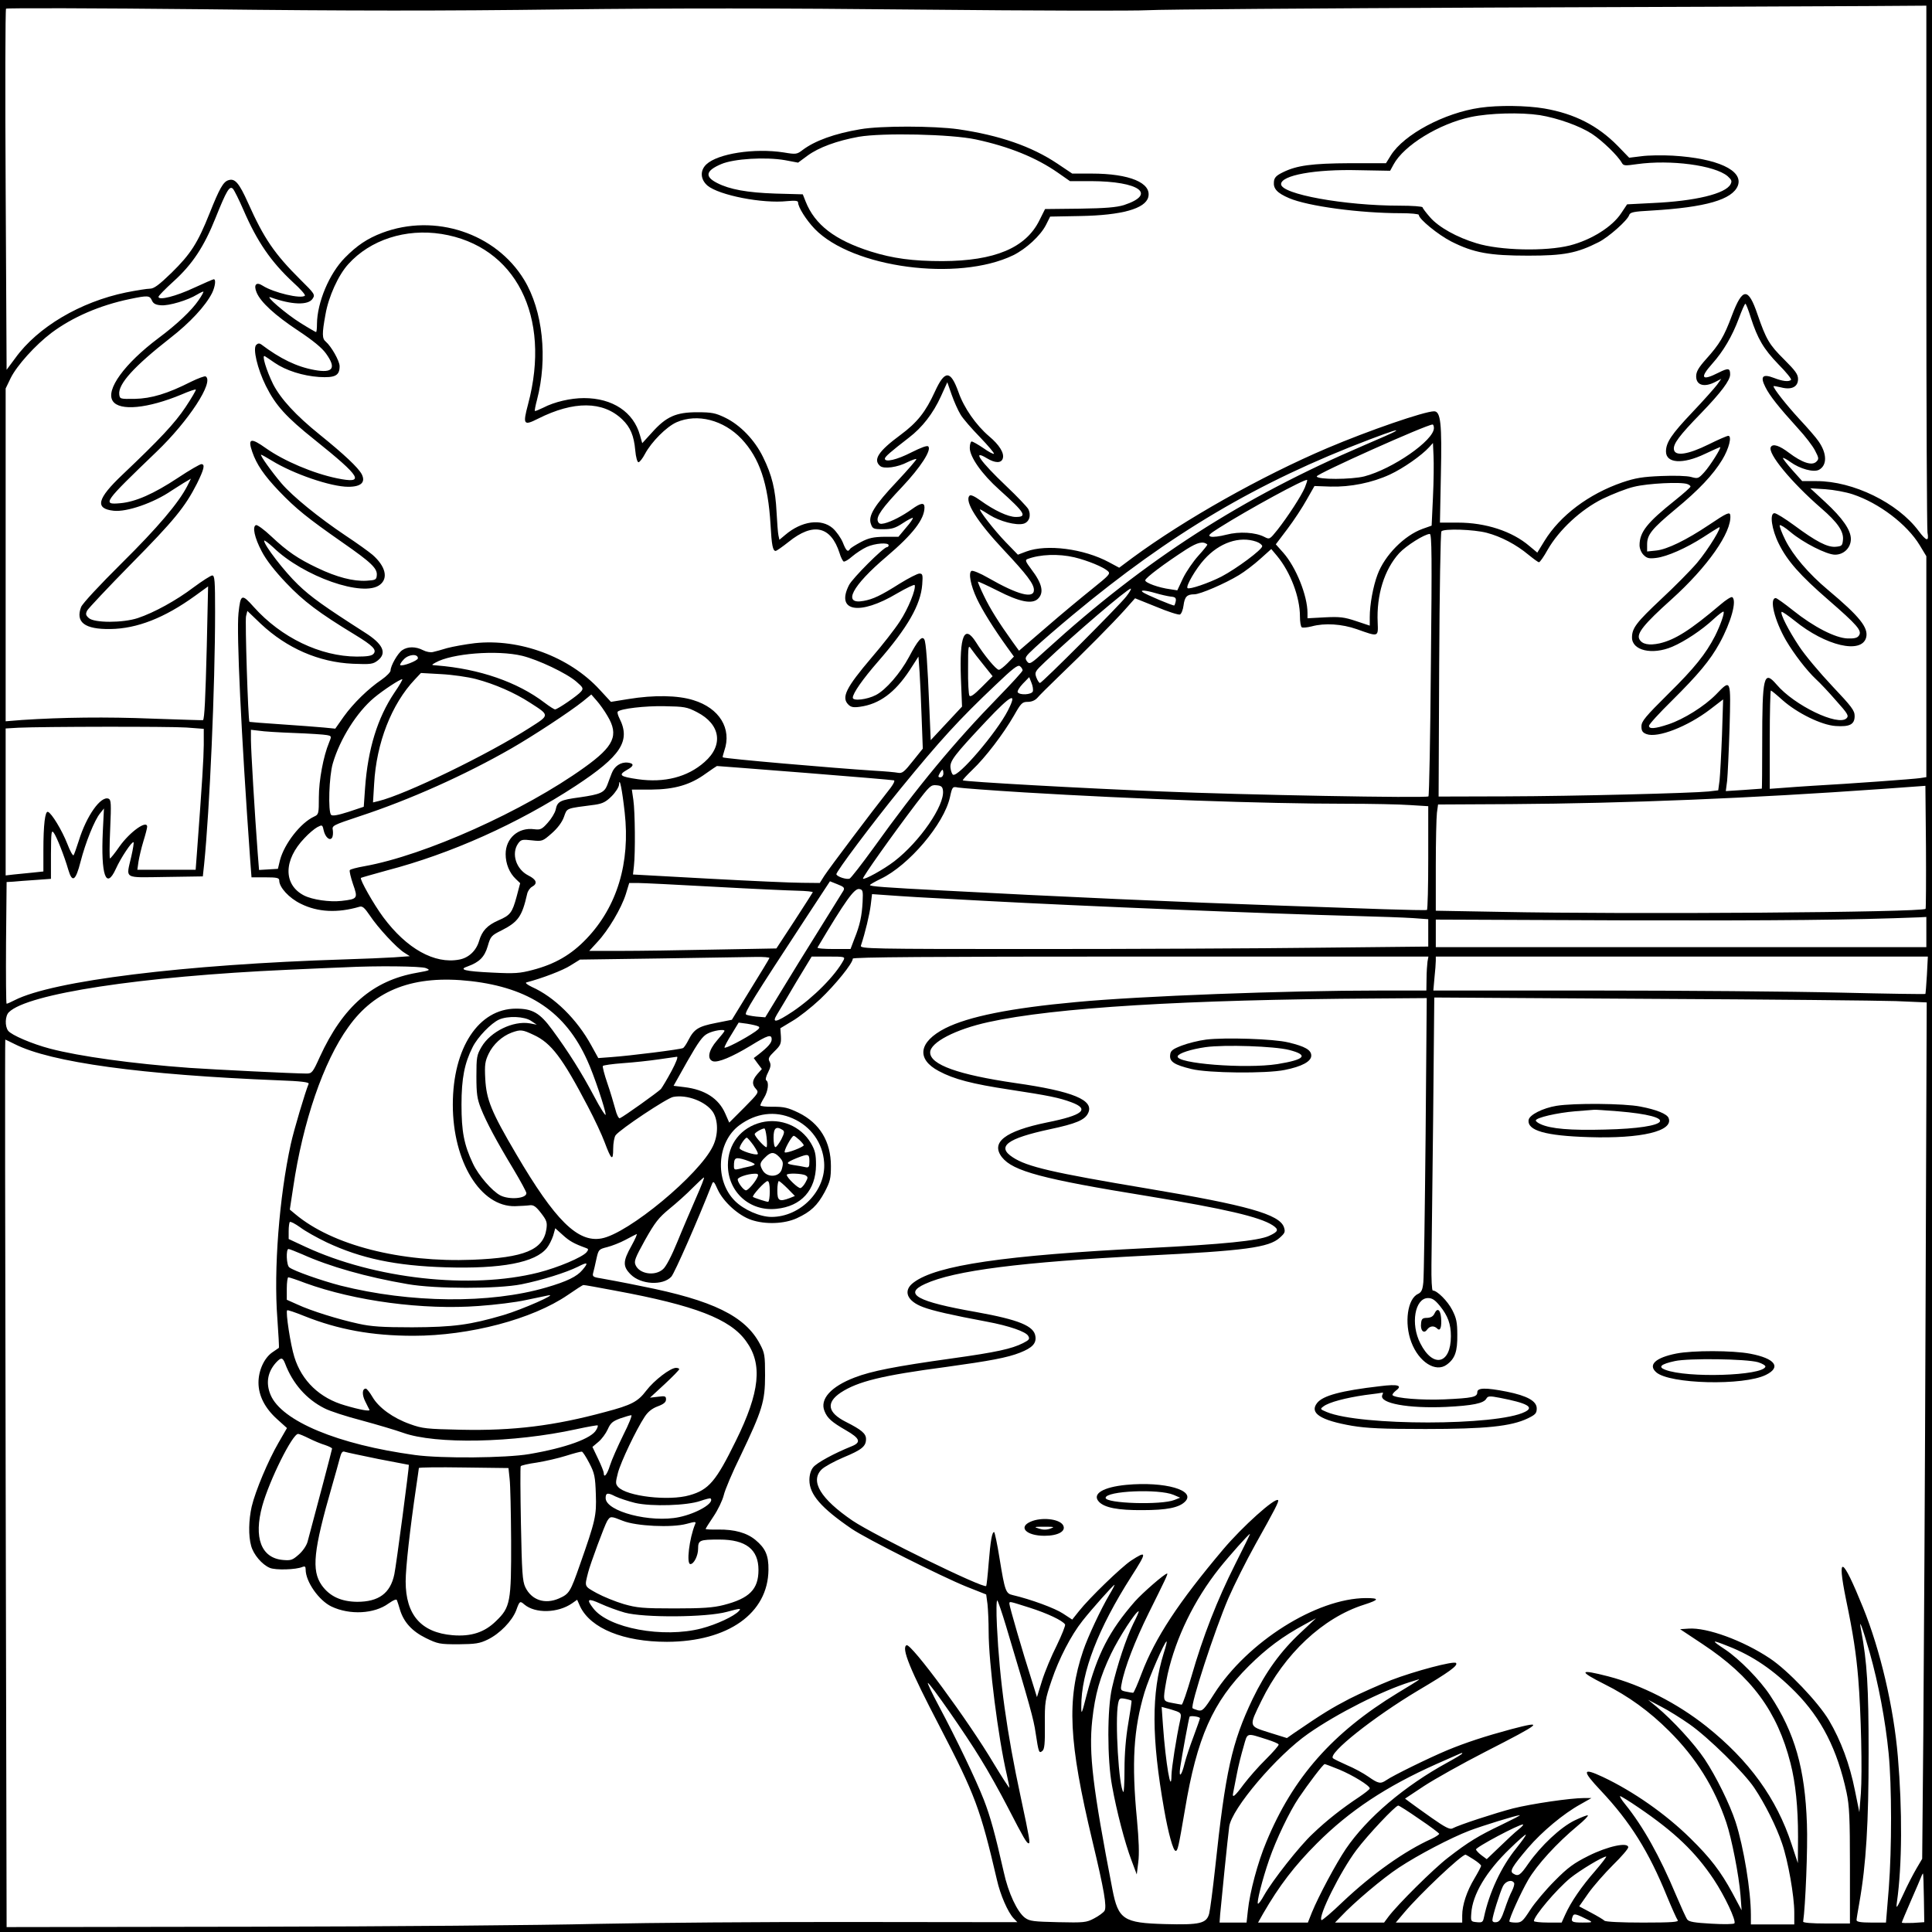 <?xml version="1.0" standalone="no"?>
<!DOCTYPE svg PUBLIC "-//W3C//DTD SVG 20010904//EN"
 "http://www.w3.org/TR/2001/REC-SVG-20010904/DTD/svg10.dtd">
<svg version="1.0" xmlns="http://www.w3.org/2000/svg"
 width="1024pt" height="1024pt" viewBox="0 0 1024 1024"
 preserveAspectRatio="xMidYMid meet">

<g transform="translate(0,1024) scale(0.1,-0.1)"
fill="#000000" stroke="none">
<path d="M0 5120 l0 -5120 5120 0 5120 0 0 5120 0 5120 -5120 0 -5120 0 0
-5120z m10210 3713 c0 -758 3 -1395 6 -1415 9 -50 -5 -48 -47 8 -111 149 -347
264 -540 264 l-77 0 -51 57 c-28 31 -51 61 -51 65 0 4 18 -5 40 -21 50 -36
122 -56 151 -41 44 24 43 87 -3 152 -12 18 -58 71 -102 118 -68 74 -136 160
-136 173 0 2 18 -1 39 -6 56 -15 91 2 91 44 0 25 -14 44 -73 103 -80 79 -96
107 -142 240 -49 144 -79 143 -135 -5 -42 -113 -66 -153 -137 -232 -41 -46
-53 -67 -53 -92 0 -47 43 -60 102 -29 l31 16 -22 -31 c-13 -17 -72 -84 -133
-148 -108 -114 -138 -158 -138 -206 0 -63 89 -69 206 -13 42 20 78 36 81 36 9
0 -53 -99 -84 -133 -31 -34 -34 -35 -70 -25 -22 6 -88 8 -158 5 -98 -4 -136
-10 -207 -34 -177 -61 -329 -175 -412 -310 l-38 -62 -42 35 c-91 78 -231 124
-379 124 l-95 0 5 253 c6 272 -1 337 -36 337 -51 0 -347 -102 -566 -195 -352
-150 -756 -378 -1032 -581 l-71 -53 -54 29 c-134 72 -330 97 -438 57 l-45 -17
-65 67 c-60 62 -146 173 -135 173 2 0 25 -13 51 -30 53 -33 139 -56 178 -46
31 8 43 44 26 78 -7 12 -59 67 -116 121 -139 132 -185 198 -103 148 43 -26 76
-27 84 -1 9 28 -18 72 -73 118 -68 58 -133 150 -162 234 -42 117 -72 118 -125
2 -49 -107 -93 -163 -182 -229 -118 -87 -147 -132 -108 -165 20 -17 93 -7 146
21 23 11 43 18 46 16 2 -3 -44 -56 -102 -118 -120 -127 -155 -183 -139 -226 9
-26 14 -28 65 -28 45 0 65 6 104 32 27 18 51 30 53 28 3 -2 -13 -26 -36 -52
l-40 -48 -73 0 c-60 -1 -84 -6 -126 -28 -28 -15 -54 -31 -58 -37 -11 -18 -20
-11 -38 35 -10 24 -34 58 -53 75 -61 53 -165 39 -252 -35 l-31 -26 -5 23 c-3
13 -7 68 -10 123 -6 120 -24 196 -72 293 -44 90 -120 169 -200 208 -52 25 -70
29 -149 29 -112 0 -164 -23 -239 -107 l-52 -57 -12 42 c-34 123 -145 197 -297
197 -70 0 -157 -20 -216 -51 -23 -11 -42 -19 -44 -17 -2 2 3 28 11 58 58 221
31 474 -68 637 -150 247 -473 354 -752 249 -79 -30 -134 -67 -198 -132 -83
-84 -147 -237 -148 -351 0 -24 -2 -43 -5 -43 -2 0 -39 21 -82 48 -76 47 -196
150 -158 136 111 -40 199 -43 222 -7 14 21 11 26 -64 100 -138 137 -194 219
-278 407 -48 107 -70 132 -104 121 -28 -8 -48 -45 -100 -175 -63 -158 -100
-216 -202 -316 -66 -64 -93 -84 -114 -84 -15 0 -72 -9 -127 -20 -242 -50 -468
-183 -587 -348 l-46 -62 -5 952 c-3 524 -2 957 2 962 3 4 470 3 1050 -3 759
-9 1273 -9 1888 -1 598 7 1159 7 1920 -1 591 -6 1129 -7 1195 -3 66 4 890 10
1830 14 941 3 1842 7 2003 8 l292 2 0 -1377z m-8920 295 c73 -169 146 -275
263 -384 39 -35 67 -67 63 -71 -19 -19 -167 16 -224 53 -34 22 -49 5 -32 -36
21 -51 97 -121 221 -203 77 -51 126 -91 147 -121 56 -78 37 -105 -61 -87 -94
17 -181 59 -283 136 -9 6 -17 6 -26 -3 -19 -19 6 -126 51 -217 52 -104 107
-165 260 -287 247 -198 268 -234 117 -203 -126 26 -281 92 -376 159 -81 58
-98 53 -73 -19 23 -67 63 -125 141 -207 91 -95 151 -143 337 -273 154 -107
186 -138 182 -175 -2 -23 -7 -25 -55 -28 -69 -4 -158 19 -260 68 -103 49 -159
87 -245 168 -37 35 -73 61 -80 59 -21 -7 -8 -67 30 -139 23 -45 69 -104 130
-168 92 -97 173 -158 364 -274 95 -58 117 -80 99 -101 -9 -11 -33 -15 -89 -15
-193 1 -400 100 -546 263 -64 72 -70 69 -81 -33 -11 -105 14 -636 62 -1307 l7
-93 73 0 c63 0 74 -3 74 -17 0 -36 52 -93 114 -123 90 -45 195 -50 311 -16 16
5 27 -5 55 -46 42 -64 144 -174 184 -198 l28 -18 -83 -6 c-46 -3 -165 -8 -264
-11 -852 -27 -1544 -113 -1747 -216 -21 -11 -40 -19 -43 -19 -3 0 -4 145 -3
323 l3 322 35 2 c19 2 72 6 118 9 l82 6 0 131 c1 117 2 130 15 113 15 -20 56
-123 77 -196 21 -71 39 -59 65 43 26 101 74 221 104 257 l20 25 -6 -120 c-11
-233 17 -314 69 -200 26 58 86 148 94 141 2 -3 -3 -36 -12 -75 -28 -123 -46
-112 182 -109 l197 3 7 65 c29 286 58 939 58 1338 0 164 -2 192 -15 192 -8 0
-53 -29 -99 -63 -91 -69 -209 -134 -296 -163 -79 -26 -230 -26 -259 0 -17 15
-18 22 -9 40 6 11 110 122 232 246 229 232 287 303 350 427 38 77 44 103 23
103 -7 0 -63 -32 -123 -72 -130 -86 -226 -128 -306 -135 -99 -9 -90 2 192 273
170 163 306 371 260 399 -5 3 -40 -10 -77 -28 -126 -64 -211 -89 -298 -91 -78
-1 -80 -1 -83 24 -6 55 78 148 271 299 103 80 186 169 221 238 16 33 22 73 9
73 -4 0 -51 -21 -106 -46 -94 -44 -187 -68 -187 -47 0 5 36 42 79 81 101 91
163 186 223 336 59 147 75 174 93 155 7 -8 32 -58 55 -111z m1050 -128 c393
-63 583 -437 459 -902 -29 -109 -24 -116 53 -77 189 95 344 94 446 -4 43 -41
62 -86 69 -164 3 -36 11 -63 17 -63 6 0 22 20 35 45 34 63 113 143 167 167
110 48 249 12 344 -88 96 -102 141 -236 154 -455 6 -109 12 -139 27 -139 5 0
36 22 69 48 130 105 224 84 270 -60 6 -21 16 -40 21 -44 5 -3 26 9 46 27 20
17 55 40 77 50 44 20 116 25 116 9 0 -5 -4 -10 -9 -10 -18 0 -183 -165 -201
-201 -72 -141 56 -163 255 -44 50 29 92 49 93 44 8 -21 -35 -127 -79 -193 -25
-39 -92 -125 -149 -191 -137 -161 -162 -212 -123 -250 13 -13 27 -16 61 -11
103 14 185 75 263 193 l47 73 6 -83 c3 -45 8 -155 11 -244 l6 -161 -53 -66
c-45 -57 -56 -66 -78 -62 -14 3 -70 8 -125 11 -218 14 -797 64 -804 71 -2 1 2
17 8 35 41 117 -26 226 -164 268 -82 26 -209 28 -344 6 l-93 -15 -60 65 c-160
174 -424 272 -662 246 -50 -6 -116 -18 -146 -26 -30 -9 -65 -19 -76 -21 -12
-3 -35 1 -52 10 -39 20 -81 20 -110 0 -24 -16 -62 -83 -62 -108 0 -8 -21 -30
-47 -48 -71 -48 -150 -125 -201 -196 l-45 -64 -61 6 c-34 3 -135 11 -226 17
-91 6 -166 12 -168 13 -7 7 -24 537 -18 560 l7 28 72 -69 c138 -129 307 -203
487 -211 97 -4 107 -2 133 18 49 39 27 87 -70 148 -214 137 -286 188 -354 254
-71 68 -179 208 -179 232 0 5 21 -10 48 -35 160 -155 479 -267 566 -198 45 35
29 98 -39 158 -20 17 -84 63 -143 102 -143 96 -280 207 -340 277 -52 61 -117
152 -108 152 3 0 28 -14 56 -31 115 -71 314 -139 406 -139 68 0 93 24 71 67
-19 35 -92 104 -222 209 -128 103 -207 190 -247 267 -36 73 -63 161 -44 149 6
-4 30 -19 52 -35 60 -41 149 -69 235 -75 85 -5 109 7 109 57 0 28 -44 105 -73
130 -20 16 -21 41 -2 144 16 94 68 209 121 267 116 129 304 190 494 160z
m-1288 -352 c-37 -54 -114 -127 -212 -200 -180 -135 -282 -275 -242 -334 36
-54 186 -39 364 35 39 17 74 29 76 26 2 -2 -22 -44 -54 -92 -57 -86 -138 -172
-335 -359 -134 -127 -148 -180 -47 -191 69 -8 212 41 308 107 14 9 42 27 63
40 l39 23 -20 -40 c-46 -89 -156 -219 -347 -408 -118 -117 -207 -213 -215
-232 -31 -81 19 -119 155 -117 142 2 287 59 449 176 l69 50 -7 -318 c-7 -274
-12 -383 -20 -391 -1 -1 -121 3 -266 8 -247 10 -482 7 -693 -7 l-87 -7 0 882
0 882 27 56 c33 66 130 174 216 239 111 83 256 146 415 179 96 20 105 19 117
-7 7 -17 20 -24 48 -26 41 -4 144 27 192 57 17 10 32 17 33 15 2 -1 -9 -22
-26 -46z m8227 -90 c37 -114 68 -167 147 -249 41 -41 71 -79 67 -82 -11 -12
-45 -8 -91 10 -60 23 -74 8 -45 -49 23 -46 68 -103 174 -220 37 -40 77 -92 89
-116 21 -40 21 -45 7 -59 -23 -23 -76 -5 -145 47 -50 38 -85 50 -96 31 -20
-32 108 -187 267 -325 86 -74 120 -123 115 -168 -3 -30 -6 -33 -38 -36 -44 -4
-105 28 -221 114 -48 35 -94 64 -104 64 -27 0 -15 -86 23 -162 45 -91 113
-168 263 -298 153 -133 179 -163 162 -188 -8 -13 -23 -17 -60 -16 -65 2 -180
61 -290 149 -45 36 -86 65 -91 65 -36 0 -7 -118 54 -224 43 -73 110 -160 159
-206 21 -19 69 -70 107 -114 62 -69 68 -80 55 -93 -44 -44 -277 68 -371 179
-68 79 -76 45 -76 -314 0 -131 -1 -238 -2 -238 -2 0 -45 -3 -97 -7 l-94 -6 7
54 c3 30 9 156 13 282 7 261 8 259 -72 176 -62 -63 -171 -131 -252 -158 -72
-24 -103 -26 -103 -8 0 8 54 67 121 133 140 139 203 214 253 305 61 111 93
227 67 244 -6 3 -34 -15 -63 -40 -159 -135 -240 -186 -322 -205 -56 -12 -93
-5 -107 22 -16 30 24 80 170 211 191 172 320 356 312 445 -2 21 -18 14 -113
-50 -121 -81 -222 -130 -280 -136 l-48 -5 0 38 c0 51 25 82 150 186 124 102
200 183 248 262 36 59 53 127 32 127 -6 0 -53 -20 -103 -45 -111 -55 -180 -65
-185 -27 -4 29 27 72 144 192 106 110 154 174 154 205 0 34 -9 36 -61 10 -90
-46 -102 -29 -34 47 59 66 106 146 141 240 16 43 31 78 35 78 3 0 16 -33 28
-72z m-4188 -515 c12 -21 59 -75 103 -120 44 -46 77 -85 74 -88 -3 -3 -28 10
-56 30 -28 19 -56 35 -62 35 -5 0 -10 -15 -10 -34 0 -48 64 -139 157 -222 137
-123 149 -144 87 -144 -41 0 -115 35 -187 87 -32 23 -52 32 -58 26 -29 -29 41
-139 181 -288 123 -131 160 -180 160 -212 0 -48 -85 -26 -242 64 -43 25 -83
41 -89 37 -17 -10 -5 -76 29 -148 29 -61 85 -152 162 -259 l34 -47 -34 -35
c-19 -19 -39 -35 -46 -35 -14 0 -78 77 -121 146 -62 98 -88 35 -80 -191 l6
-150 -83 -89 -83 -89 -7 164 c-10 245 -18 356 -27 370 -12 21 -34 -4 -81 -93
-46 -86 -123 -175 -176 -202 -46 -24 -122 -33 -122 -14 0 23 52 98 135 193
156 179 225 300 233 407 4 52 2 58 -15 58 -10 0 -57 -24 -104 -53 -101 -64
-142 -83 -192 -92 -114 -21 -62 79 122 235 140 119 201 198 201 261 0 27 -20
24 -67 -10 -49 -35 -108 -66 -146 -75 -21 -5 -29 -2 -34 11 -10 25 22 70 129
183 97 103 157 195 138 214 -6 6 -38 -6 -90 -32 -76 -39 -140 -54 -140 -33 0
10 30 36 127 111 71 54 129 129 170 219 l34 75 23 -66 c13 -37 34 -84 47 -105z
m2509 -72 c0 -65 -219 -217 -369 -256 -68 -17 -250 -18 -252 0 -2 13 580 274
614 275 4 0 7 -9 7 -19z m-210 -20 c-8 -5 -80 -37 -160 -71 -647 -277 -1158
-605 -1684 -1084 -84 -77 -89 -79 -103 -61 -13 19 -10 24 44 74 32 30 121 107
198 171 519 432 980 705 1575 931 119 45 163 59 130 40z m205 -346 l-7 -151
-48 -17 c-97 -35 -201 -140 -239 -243 -23 -61 -41 -158 -41 -225 l0 -45 -72
24 c-63 21 -86 24 -165 20 l-93 -5 0 28 c0 92 -61 243 -128 319 l-40 45 62 82
c34 45 80 115 102 155 l41 72 84 -3 c106 -3 221 20 316 64 71 33 168 101 208
145 l20 22 3 -68 c2 -38 1 -137 -3 -219z m-679 51 c-19 -45 -90 -154 -145
-224 -41 -51 -42 -52 -69 -38 -48 25 -133 30 -202 12 -35 -9 -72 -14 -83 -10
-16 5 -8 13 44 46 155 98 458 263 467 254 2 -2 -4 -20 -12 -40z m2028 18 c9
-3 16 -9 16 -13 0 -4 -37 -37 -82 -73 -148 -118 -188 -168 -188 -238 0 -17 9
-39 21 -51 18 -18 29 -21 68 -16 57 7 159 52 249 110 37 24 73 47 81 51 27 17
-54 -116 -114 -187 -34 -40 -119 -126 -189 -191 -133 -125 -156 -155 -156
-205 0 -69 107 -94 213 -49 66 28 158 89 220 147 26 24 50 42 52 39 7 -6 -17
-73 -45 -129 -49 -95 -109 -170 -247 -306 -123 -122 -143 -146 -143 -173 0
-24 6 -33 27 -41 59 -22 218 40 337 131 l69 53 -6 -189 c-4 -104 -10 -212 -13
-241 l-7 -52 -51 -6 c-89 -9 -707 -25 -1076 -26 l-355 -1 3 698 c2 385 7 703
12 708 15 15 171 10 240 -8 76 -20 156 -62 222 -117 26 -21 50 -39 55 -39 5 0
26 30 47 68 60 104 175 211 290 268 52 25 127 55 167 64 72 18 250 27 283 14z
m876 -54 c139 -46 288 -159 355 -270 l35 -58 0 -585 0 -586 -32 -5 c-31 -5
-373 -30 -573 -41 -49 -3 -120 -8 -157 -11 l-68 -5 0 260 c0 144 3 261 6 261
3 0 31 -23 62 -51 78 -69 206 -132 281 -137 75 -5 101 8 101 53 0 29 -15 49
-119 159 -66 70 -145 164 -175 210 -56 84 -102 174 -93 183 3 2 34 -19 69 -47
165 -134 355 -178 379 -89 13 52 -34 111 -202 252 -104 87 -186 184 -226 264
-20 40 -33 76 -30 79 3 4 29 -12 57 -36 68 -57 192 -120 236 -120 47 0 84 37
84 83 0 47 -43 110 -136 196 l-79 73 80 -5 c44 -3 109 -15 145 -27z m-2236
-902 c-3 -381 -9 -696 -13 -699 -10 -10 -987 8 -1411 26 -409 16 -1051 52
-1057 59 -2 2 21 27 51 56 68 64 164 190 220 287 38 67 44 73 74 73 20 0 38 8
50 21 9 11 60 62 112 112 141 135 288 284 351 354 l55 62 112 -45 c62 -26 118
-44 126 -41 7 3 16 24 19 48 6 46 18 59 57 59 31 0 163 57 237 102 30 18 81
57 113 86 l58 52 31 -37 c71 -86 121 -218 121 -320 0 -28 4 -55 10 -58 5 -3
28 -1 52 5 70 19 160 13 240 -15 115 -41 113 -42 110 35 -7 146 35 281 114
368 37 40 134 101 162 102 11 0 12 -124 6 -692z m-925 651 c17 -6 31 -17 31
-24 0 -18 -136 -119 -216 -161 -66 -34 -171 -70 -180 -61 -10 10 45 104 89
152 80 89 186 125 276 94z m-260 -15 c2 -2 -19 -28 -47 -59 -28 -31 -65 -85
-82 -120 l-30 -64 -38 6 c-61 8 -132 34 -132 47 0 13 103 90 219 165 59 37 88
44 110 25z m-704 -68 c70 -17 153 -51 177 -73 15 -14 8 -21 -84 -95 -56 -45
-166 -136 -244 -204 l-143 -123 -34 47 c-73 102 -119 175 -152 244 -19 39 -33
73 -32 75 2 2 49 -20 105 -48 115 -59 181 -72 212 -44 35 32 25 81 -34 158
-30 40 -34 49 -20 54 66 25 164 29 249 9z m274 -208 c-37 -48 -446 -458 -457
-458 -4 0 -13 13 -19 29 -10 28 -8 32 46 83 155 147 437 388 454 388 5 0 -6
-19 -24 -42z m157 18 c27 -8 63 -16 79 -18 24 -2 29 -7 27 -23 -2 -11 -6 -22
-8 -24 -4 -4 -154 59 -168 71 -15 12 15 10 70 -6z m-913 -380 l48 -60 -58 -58
c-40 -40 -59 -54 -65 -45 -4 6 -8 71 -7 142 0 125 1 129 17 105 9 -13 38 -51
65 -84z m-2445 48 c85 -21 235 -92 287 -137 36 -31 38 -36 25 -52 -17 -21
-125 -95 -138 -95 -5 0 -30 16 -55 35 -144 110 -346 180 -572 198 -30 2 -30 2
-7 15 86 49 327 68 460 36z m-553 -13 c0 -13 -84 -45 -94 -36 -2 3 6 17 19 30
26 28 75 31 75 6z m3205 -64 c0 -6 -58 -69 -128 -141 -233 -239 -430 -476
-662 -800 -63 -87 -120 -160 -127 -163 -16 -6 -66 10 -70 23 -4 11 193 273
337 450 214 262 313 370 504 551 94 90 121 111 132 102 8 -6 14 -16 14 -22z
m-2898 -46 c99 -26 205 -72 288 -126 104 -67 105 -64 -2 -132 -218 -140 -658
-354 -802 -389 l-29 -7 6 99 c12 216 92 422 216 553 l32 34 107 -6 c59 -3 142
-15 184 -26z m2952 -66 c-7 -17 -69 -21 -80 -4 -3 6 9 26 27 45 l34 35 12 -30
c7 -17 10 -37 7 -46z m-3384 -7 c-89 -133 -140 -297 -155 -504 l-7 -100 -81
-27 c-56 -18 -85 -23 -92 -16 -17 17 -11 206 9 273 38 130 128 272 219 348 48
40 136 98 149 98 4 0 -15 -33 -42 -72z m1130 -123 c61 -102 35 -160 -123 -273
-320 -230 -846 -466 -1165 -523 -40 -7 -75 -16 -78 -21 -3 -5 5 -38 17 -74 27
-76 25 -79 -61 -89 -63 -7 -154 6 -199 29 -110 57 -109 188 3 304 22 24 53 50
68 58 25 13 27 13 33 -15 8 -38 33 -60 45 -41 5 8 6 26 4 40 -5 24 -1 26 143
74 265 87 559 219 803 359 115 66 310 194 380 250 l44 36 28 -32 c16 -18 42
-54 58 -82z m2122 29 c-60 -117 -264 -356 -291 -340 -5 3 -11 19 -13 35 -5 37
18 67 189 249 135 143 167 158 115 56z m-1647 -9 c124 -64 141 -175 39 -264
-90 -80 -213 -111 -353 -91 -96 14 -106 22 -57 50 37 20 38 34 3 38 -37 4 -71
-19 -85 -57 -7 -17 -17 -45 -23 -61 -16 -41 -36 -50 -146 -66 -104 -14 -119
-21 -128 -66 -4 -17 -23 -48 -42 -69 -31 -35 -39 -38 -72 -34 -84 11 -151 -48
-151 -132 0 -51 20 -100 54 -132 l23 -22 -19 -72 c-23 -84 -33 -98 -96 -125
-59 -26 -87 -55 -103 -110 -15 -51 -55 -89 -105 -98 -131 -25 -279 58 -403
225 -51 69 -125 200 -118 208 3 2 64 19 136 39 341 89 695 248 1001 448 242
159 294 239 233 359 -8 16 -12 31 -9 35 16 16 144 31 247 29 107 -2 120 -4
174 -32z m-2707 -81 l92 -7 0 -86 c-1 -75 -8 -192 -36 -568 l-7 -93 -155 0
-154 0 6 43 c4 24 15 72 26 108 11 35 20 70 20 77 0 38 -91 -26 -147 -105 -24
-35 -47 -63 -50 -63 -3 0 -3 70 1 155 6 138 5 156 -9 162 -41 15 -116 -90
-157 -222 -12 -38 -25 -74 -28 -78 -4 -4 -19 23 -33 60 -28 72 -84 164 -103
170 -15 5 -24 -68 -24 -203 l0 -113 -57 -6 c-32 -3 -77 -8 -100 -10 l-43 -5 0
390 0 389 68 4 c128 6 799 7 890 1z m572 -29 c80 -3 157 -8 172 -11 26 -5 26
-6 12 -40 -30 -72 -54 -200 -54 -290 0 -87 -1 -91 -25 -102 -72 -33 -158 -144
-181 -231 l-11 -46 -50 -3 -50 -3 -7 88 c-16 211 -36 551 -36 601 l0 54 43 -5
c23 -4 107 -9 187 -12z m2705 -211 c253 -20 466 -38 473 -40 8 -2 -6 -27 -38
-66 -73 -92 -303 -397 -331 -440 l-24 -38 -95 1 c-52 0 -275 10 -495 22 l-400
22 5 45 c8 70 6 289 -3 350 l-8 55 103 0 c123 1 207 25 289 85 30 21 56 39 59
40 3 0 212 -16 465 -36z m735 -4 c0 -11 -7 -20 -15 -20 -13 0 -14 4 -5 20 6
11 13 20 15 20 3 0 5 -9 5 -20z m-1689 -206 c30 -267 -40 -499 -202 -669 -81
-85 -167 -135 -286 -166 -68 -18 -95 -20 -213 -14 -148 7 -182 16 -131 33 61
22 89 49 106 107 15 52 19 57 74 84 88 45 108 74 135 193 3 15 15 32 26 38 31
17 24 38 -20 60 -65 33 -91 116 -54 169 15 21 22 23 73 17 55 -6 57 -5 105 37
31 27 55 59 65 87 18 49 6 44 166 65 39 6 57 15 87 45 21 21 38 48 39 61 2 47
17 -29 30 -147z m1687 115 c9 -78 -123 -270 -258 -374 -56 -43 -159 -100 -166
-92 -5 5 156 232 282 398 71 93 78 100 107 97 26 -2 33 -8 35 -29z m5208 -626
c-18 -19 -1572 -30 -2258 -16 l-338 6 0 237 c0 131 3 257 6 282 l6 44 387 2
c614 4 1271 31 1961 80 l235 17 3 -324 c1 -178 0 -326 -2 -328z m-4776 617
c579 -35 1273 -60 1700 -60 135 0 289 -3 343 -7 l97 -6 0 -273 c0 -150 -3
-275 -7 -277 -5 -2 -107 0 -228 4 -121 4 -366 13 -545 19 -498 17 -1216 49
-1790 80 -310 16 -390 22 -389 29 0 3 26 18 57 33 149 71 336 291 367 433 12
55 14 57 42 51 16 -3 174 -15 353 -26z m-960 -521 c-6 -10 -63 -102 -128 -206
-65 -103 -155 -250 -202 -327 l-84 -138 -48 4 c-27 3 -51 8 -54 11 -9 9 34 79
319 514 l126 192 40 -16 c34 -13 39 -19 31 -34z m-685 21 c198 -11 397 -20
443 -21 45 -1 81 -5 80 -8 -2 -4 -46 -73 -98 -153 l-95 -145 -329 -6 c-181 -4
-404 -7 -496 -7 l-167 0 44 48 c57 61 126 177 150 253 l18 59 45 0 c25 0 207
-9 405 -20z m787 -80 c-4 -75 -14 -123 -44 -197 l-20 -53 -90 0 c-49 0 -87 3
-85 8 148 249 195 314 221 310 19 -3 21 -9 18 -68z m288 25 c52 -3 217 -12
365 -20 499 -27 1498 -68 1960 -80 121 -3 257 -8 303 -11 l82 -6 0 -72 0 -73
-577 -6 c-318 -4 -996 -7 -1507 -7 -880 0 -928 1 -923 18 23 69 46 166 52 215
l7 58 71 -5 c40 -3 115 -8 167 -11z m5350 -185 l0 -80 -1300 0 -1300 0 0 73 0
73 998 -4 c828 -2 1208 2 1565 16 l37 2 0 -80z m-6132 -138 c-1 -4 -47 -80
-101 -167 l-98 -160 -85 -17 c-92 -18 -115 -32 -145 -90 -10 -20 -23 -40 -29
-43 -12 -7 -281 -41 -382 -48 l-67 -5 -37 67 c-76 139 -196 257 -315 310 -25
12 -37 22 -29 24 84 22 194 64 234 90 l50 31 425 6 c234 4 461 7 504 8 43 1
77 -2 75 -6z m393 -11 c-44 -82 -158 -197 -269 -272 -89 -59 -113 -64 -84 -16
11 17 56 94 101 170 l83 137 89 0 c85 0 89 -1 80 -19z m3095 -8 c-2 -16 -5
-56 -5 -90 l-1 -63 -247 0 c-499 0 -1269 -29 -1608 -61 -350 -32 -572 -77
-695 -139 -141 -72 -155 -163 -34 -227 80 -43 176 -68 374 -98 210 -32 263
-43 328 -67 100 -37 62 -69 -128 -107 -224 -46 -301 -106 -239 -185 58 -73
212 -115 775 -206 407 -67 591 -110 659 -154 35 -23 31 -34 -20 -57 -57 -25
-240 -44 -640 -64 -760 -38 -1121 -91 -1242 -182 -59 -43 -37 -99 50 -131 50
-19 150 -42 337 -77 118 -22 208 -53 220 -76 9 -16 5 -21 -28 -38 -60 -30
-140 -48 -377 -81 -301 -42 -427 -67 -515 -101 -126 -48 -186 -115 -160 -178
15 -38 38 -58 114 -102 75 -43 82 -64 29 -85 -92 -37 -184 -87 -203 -111 -13
-16 -20 -41 -20 -68 0 -76 63 -148 224 -258 78 -53 474 -252 607 -306 l106
-42 7 -52 c3 -29 6 -94 6 -145 0 -165 51 -565 96 -757 7 -33 14 -64 14 -70 0
-5 -37 52 -83 128 -134 226 -438 638 -462 627 -29 -14 18 -129 175 -430 189
-364 216 -437 304 -814 18 -80 58 -171 88 -203 l20 -21 -859 1 c-472 1 -1090
-4 -1373 -10 -283 -7 -1102 -14 -1820 -15 l-1305 -2 -5 2352 c-3 1294 -4 2352
-2 2352 1 0 24 -11 50 -24 191 -97 674 -163 1400 -192 116 -4 161 -10 158 -18
-18 -43 -79 -247 -95 -321 -61 -279 -91 -664 -71 -923 6 -84 10 -155 8 -156
-2 -1 -17 -12 -35 -24 -43 -30 -73 -96 -73 -160 0 -69 34 -136 100 -195 l51
-46 -45 -78 c-54 -93 -122 -254 -142 -338 -16 -71 -18 -155 -3 -208 12 -46 58
-100 99 -117 30 -13 139 -10 173 5 13 5 17 2 17 -14 0 -64 70 -164 137 -196
97 -46 227 -39 302 16 29 20 43 25 45 17 3 -7 10 -30 16 -50 20 -66 64 -114
137 -150 64 -31 73 -33 173 -33 90 1 112 4 155 25 64 31 129 98 151 155 18 50
20 51 43 31 58 -49 178 -46 253 6 l27 19 16 -36 c56 -116 230 -187 460 -187
324 1 536 151 538 382 1 76 -16 114 -69 158 -46 38 -111 56 -196 55 -38 -1
-68 1 -68 3 0 3 19 33 42 67 23 34 47 84 54 112 6 27 46 122 89 209 115 241
130 287 130 426 0 106 -2 119 -27 166 -78 148 -248 232 -628 307 -96 20 -195
38 -218 42 -39 6 -43 10 -38 29 3 11 11 44 17 73 11 50 13 52 57 63 24 6 68
23 96 38 28 15 55 29 60 31 5 2 -7 -26 -27 -62 -46 -82 -47 -109 -4 -152 54
-54 170 -60 215 -12 17 18 143 305 216 492 7 17 11 13 30 -30 30 -65 110 -138
179 -161 75 -25 174 -21 240 9 74 34 109 67 148 139 29 56 33 72 33 138 0 129
-59 227 -171 282 -56 27 -77 32 -134 32 -38 -1 -69 3 -69 7 0 5 9 23 20 41 21
34 27 83 11 92 -5 3 -1 22 10 42 14 28 16 41 8 57 -9 16 -5 25 26 55 32 31 36
40 34 79 l-3 43 63 38 c35 20 101 72 148 116 79 75 173 190 173 215 0 8 404
11 1525 11 l1526 0 -5 -27z m2647 -70 c-3 -54 -7 -99 -8 -101 -2 -2 -206 1
-455 7 -248 6 -834 11 -1302 11 l-851 0 6 68 c4 37 7 77 7 90 l0 22 1304 0
1304 0 -5 -97z m-7956 36 c26 -11 24 -12 -48 -25 -233 -41 -391 -178 -514
-446 -37 -82 -42 -88 -70 -88 -66 0 -488 21 -620 30 -303 22 -584 61 -740 102
-95 25 -205 72 -222 95 -18 24 -16 79 4 98 98 98 699 190 1478 225 132 6 267
12 300 13 174 9 406 6 432 -4z m238 -69 c312 -36 502 -165 617 -419 35 -75 98
-264 98 -289 0 -9 -28 34 -61 97 -66 125 -136 236 -222 353 -66 90 -105 112
-192 112 -198 0 -335 -208 -335 -509 0 -302 147 -542 330 -538 30 1 66 3 79 5
19 2 32 -7 59 -42 30 -39 33 -49 28 -85 -17 -110 -116 -151 -392 -162 -381
-15 -742 77 -938 241 l-30 25 18 118 c51 346 160 666 292 849 142 200 349 278
649 244z m5061 -817 c-4 -401 -9 -751 -12 -779 -4 -41 -10 -53 -28 -62 -56
-25 -74 -154 -36 -255 40 -107 130 -163 188 -120 44 32 57 70 56 158 0 67 -5
89 -27 132 -24 47 -80 103 -103 103 -5 0 -8 60 -7 137 1 76 5 426 9 777 l6
639 1142 -7 c627 -3 1214 -9 1304 -12 l164 -7 -6 -1606 c-3 -883 -9 -1905 -12
-2269 l-6 -664 -30 -51 c-17 -29 -49 -90 -70 -137 -36 -77 -39 -81 -34 -42 28
196 29 491 5 772 -22 261 -93 565 -185 791 -110 271 -139 285 -90 43 38 -182
54 -288 65 -419 15 -180 22 -497 14 -610 l-8 -100 -23 113 c-28 142 -75 267
-138 374 -58 97 -218 265 -313 328 -142 95 -334 165 -431 158 l-45 -3 119 -79
c260 -172 396 -356 466 -631 27 -105 40 -234 40 -390 l-1 -140 -33 100 c-80
244 -225 444 -452 625 -155 123 -343 219 -520 265 -155 40 -160 29 -19 -42
125 -62 238 -144 341 -247 143 -142 241 -299 304 -486 28 -83 67 -281 75 -385
l6 -80 -49 92 c-62 114 -116 185 -223 290 -131 129 -303 249 -464 325 -109 51
-112 35 -10 -73 157 -167 254 -323 350 -559 26 -63 52 -121 57 -127 8 -10 -30
-13 -184 -13 -116 0 -198 4 -204 10 -6 6 -38 25 -72 43 l-62 33 49 70 c27 38
86 105 130 149 45 44 81 86 81 94 0 29 -108 6 -210 -45 -78 -39 -110 -62 -180
-133 -47 -47 -105 -116 -129 -153 -40 -62 -47 -68 -77 -68 -19 0 -34 3 -34 6
0 19 60 151 99 219 47 81 152 196 264 289 32 26 56 51 53 54 -3 3 -35 -10 -71
-27 -75 -37 -177 -133 -244 -228 -44 -64 -54 -70 -81 -53 -20 12 -5 37 79 136
74 86 187 181 278 231 l58 33 -40 0 c-70 0 -276 -30 -376 -55 -92 -24 -286
-87 -321 -106 -13 -7 -39 6 -110 56 -51 36 -104 74 -117 84 l-24 18 101 67
c55 36 201 118 324 181 303 155 317 167 138 120 -141 -38 -241 -71 -338 -111
-96 -40 -290 -135 -324 -159 -31 -21 -42 -19 -95 18 -27 19 -77 46 -113 61
-36 16 -69 32 -75 37 -27 26 215 218 451 359 164 97 214 133 201 146 -11 12
-219 -43 -344 -91 -62 -25 -162 -69 -221 -99 -94 -49 -142 -78 -294 -182 l-37
-26 -93 29 c-111 35 -110 30 -42 169 121 248 326 440 544 509 81 26 83 35 10
35 -262 -1 -629 -232 -805 -508 -54 -85 -62 -92 -85 -87 -14 4 -27 9 -29 11
-14 13 117 414 190 584 30 69 94 197 143 285 103 184 126 228 120 234 -15 16
-189 -140 -291 -261 -238 -282 -360 -468 -432 -657 -21 -56 -41 -102 -45 -103
-3 0 -20 2 -37 6 -30 6 -31 8 -24 43 15 83 71 227 143 373 87 175 104 210 98
210 -13 0 -129 -101 -171 -148 -136 -156 -199 -279 -256 -497 -26 -101 -28
-106 -28 -60 -1 181 90 415 265 689 84 131 84 140 -2 84 -53 -36 -219 -196
-276 -268 l-35 -44 -49 32 c-42 28 -169 75 -267 98 -36 8 -41 21 -69 193 -12
77 -26 141 -29 141 -11 0 -19 -43 -29 -166 -5 -64 -11 -118 -13 -120 -14 -15
-590 267 -708 346 -170 116 -227 210 -164 272 14 14 65 42 114 63 99 41 121
59 121 98 0 29 -24 49 -107 91 -97 49 -106 102 -27 155 90 59 218 91 559 136
231 32 324 49 392 76 63 25 86 48 81 85 -6 56 -87 89 -314 130 -314 55 -388
96 -271 149 154 71 508 116 1172 150 525 26 651 43 708 95 28 25 30 31 22 56
-24 68 -195 116 -720 204 -508 85 -641 116 -717 166 -88 57 -31 100 197 149
137 29 185 49 202 85 34 69 -78 116 -387 160 -301 44 -450 97 -450 162 0 53
135 123 310 161 349 77 1047 119 2049 125 l273 2 -6 -727z m-4741 606 l30 -20
-37 7 c-88 15 -208 -43 -256 -125 -25 -43 -27 -54 -27 -156 0 -93 4 -119 24
-170 29 -73 83 -174 173 -323 37 -62 68 -119 68 -126 0 -29 -91 -36 -138 -12
-44 23 -116 106 -145 168 -48 101 -61 171 -61 313 0 140 16 220 59 305 27 54
98 127 140 146 47 21 135 17 170 -7z m1204 -29 c10 -5 6 -12 -15 -27 -56 -39
-164 -95 -164 -85 0 6 17 38 38 71 l37 61 45 -6 c25 -4 51 -10 59 -14z m-1191
-45 c94 -43 153 -122 288 -380 35 -66 75 -152 89 -190 35 -94 45 -101 45 -34
0 30 6 63 13 72 24 32 272 197 305 203 73 14 172 -24 210 -79 29 -44 30 -121
1 -181 -71 -151 -450 -465 -591 -490 -126 -23 -246 96 -452 447 -133 226 -158
289 -164 399 -4 75 -1 93 18 133 24 50 71 93 122 112 47 17 57 16 116 -12z
m1012 21 c0 -3 -18 -26 -40 -51 -45 -52 -54 -99 -21 -110 27 -8 101 23 200 83
91 56 111 62 111 33 0 -18 -19 -40 -70 -80 l-25 -19 21 -29 22 -29 -24 -27
c-28 -33 -30 -54 -7 -79 16 -18 13 -22 -62 -98 l-80 -80 -21 48 c-35 80 -108
127 -217 140 l-57 7 73 130 c59 103 81 134 108 147 30 16 89 25 89 14z m-281
-213 c-23 -43 -49 -86 -56 -95 -15 -16 -198 -147 -218 -155 -6 -2 -17 20 -24
49 -8 29 -26 91 -42 137 -16 46 -26 87 -24 91 2 4 51 11 107 15 57 4 141 13
188 20 47 7 91 13 98 14 7 0 -5 -31 -29 -76z m643 -251 c96 -42 159 -130 166
-233 11 -149 -125 -289 -279 -289 -61 0 -147 38 -194 85 -108 108 -96 312 24
401 88 65 189 78 283 36z m-512 -419 c-26 -60 -71 -164 -99 -233 -31 -76 -61
-134 -77 -147 -42 -38 -124 -26 -145 21 -10 21 -3 38 50 134 53 94 72 118 129
165 37 30 92 79 122 110 30 30 58 56 61 56 4 1 -15 -47 -41 -106z m-1958 -238
c181 -85 365 -124 630 -132 296 -9 476 25 537 103 12 15 26 44 33 65 l11 39
40 -36 c35 -32 60 -46 121 -68 16 -5 16 -9 5 -23 -23 -27 -150 -81 -256 -108
-358 -90 -867 -34 -1235 137 l-88 41 0 42 c0 23 3 45 6 48 4 4 28 -9 55 -28
26 -20 89 -55 141 -80z m-130 -63 c144 -65 341 -121 558 -158 147 -26 478 -26
604 -1 109 22 236 62 299 93 52 27 58 23 24 -17 -29 -35 -82 -61 -192 -93
-298 -87 -720 -83 -1090 10 -100 26 -249 78 -272 97 -15 11 -18 97 -4 97 5 0
38 -13 73 -28z m15 -152 c264 -96 626 -144 920 -122 87 6 199 20 248 31 50 10
104 22 120 25 59 12 -138 -75 -236 -104 -177 -52 -264 -64 -484 -65 -159 0
-218 4 -285 19 -106 23 -251 68 -324 102 l-56 25 0 60 c0 32 4 59 8 59 5 0 45
-13 89 -30z m1645 -41 c422 -78 608 -150 692 -267 89 -121 74 -270 -54 -529
-105 -214 -143 -259 -245 -288 -110 -32 -334 -6 -379 44 -14 16 -14 23 -1 74
15 58 97 230 142 298 17 26 39 44 69 55 32 12 44 22 44 37 0 17 -5 19 -42 14
l-43 -5 78 72 c42 39 77 75 77 79 0 4 -8 7 -17 7 -30 0 -116 -66 -158 -121
-44 -58 -77 -76 -218 -113 -269 -73 -486 -100 -763 -94 -183 4 -205 6 -271 30
-90 32 -166 87 -199 144 -14 24 -30 44 -35 44 -20 0 -21 -33 -3 -68 10 -21 20
-40 22 -44 5 -10 -48 -1 -129 23 -134 38 -230 130 -269 257 -20 63 -47 239
-38 247 2 3 43 -11 90 -30 180 -72 359 -105 579 -105 298 0 631 88 818 216 42
29 79 53 83 53 3 1 80 -13 170 -30z m4370 -81 c42 -52 58 -96 58 -160 0 -149
-95 -171 -162 -38 -53 102 -29 240 41 240 22 0 37 -10 63 -42z m-6121 -305
c40 -106 113 -189 208 -237 28 -15 118 -44 199 -65 81 -22 179 -51 218 -65
172 -62 586 -54 919 19 60 13 111 22 113 20 2 -2 -1 -13 -8 -24 -24 -45 -161
-95 -355 -128 -123 -21 -465 -24 -605 -5 -408 55 -708 180 -766 319 -26 62
-16 121 29 171 27 29 35 28 48 -5z m1792 -380 c-29 -59 -61 -131 -70 -160 -15
-49 -33 -70 -33 -40 0 6 -13 40 -30 75 l-30 63 32 27 c17 14 39 44 49 66 15
34 26 43 66 58 26 9 53 17 59 17 6 1 -13 -47 -43 -106z m-1665 -17 c26 -13 64
-29 85 -35 20 -7 37 -15 37 -19 0 -5 -80 -308 -130 -494 -6 -21 -26 -50 -47
-68 -33 -29 -41 -32 -85 -28 -114 11 -154 118 -108 286 38 137 160 382 190
382 6 0 32 -11 58 -24z m367 -109 c88 -17 161 -31 162 -31 3 -2 -67 -534 -77
-580 -21 -101 -83 -146 -197 -146 -85 1 -146 29 -188 88 -55 79 -44 184 55
527 16 55 34 120 40 143 9 35 15 42 28 37 9 -3 89 -20 177 -38z m1119 -23 c27
-52 31 -71 34 -164 4 -114 -2 -139 -85 -375 -50 -143 -56 -153 -110 -177 -75
-33 -146 -9 -179 60 -15 32 -18 79 -23 335 -3 165 -4 302 -1 306 3 4 41 13 85
19 44 7 114 23 155 36 41 13 79 23 84 22 5 -1 23 -29 40 -62z m-423 -82 c4
-31 7 -179 8 -328 1 -325 -4 -353 -80 -426 -61 -60 -132 -83 -230 -75 -167 14
-249 108 -249 285 0 73 23 279 55 496 8 55 15 102 15 105 0 4 107 5 238 3
l237 -3 6 -57z m666 -128 c87 -20 276 -14 346 11 26 9 50 15 53 13 23 -23 -71
-79 -166 -99 -151 -32 -390 30 -390 101 0 28 11 30 51 9 21 -10 69 -26 106
-35z m-65 -95 c70 -28 258 -37 336 -16 48 13 53 13 46 -2 -31 -76 -47 -211
-25 -211 19 0 41 45 41 81 0 46 8 49 113 49 140 0 207 -52 207 -161 0 -103
-48 -151 -185 -186 -55 -14 -110 -18 -260 -18 -168 0 -199 3 -269 23 -44 13
-108 39 -143 58 -68 38 -65 33 -46 109 11 45 88 252 101 273 17 27 19 27 84 1z
m3244 -231 c-95 -189 -170 -381 -231 -593 -24 -82 -47 -150 -52 -150 -4 1 -27
4 -50 9 -39 7 -43 11 -43 37 0 16 9 69 19 117 44 193 140 391 273 559 55 69
157 183 163 183 2 0 -34 -73 -79 -162z m-666 -160 c-45 -76 -114 -223 -139
-297 -88 -260 -77 -482 49 -1009 63 -263 77 -348 64 -370 -6 -9 -30 -27 -55
-40 -41 -22 -54 -23 -191 -20 -129 3 -150 5 -175 23 -41 30 -89 132 -113 243
-46 203 -71 294 -106 384 -42 107 -143 318 -238 496 -36 67 -62 122 -58 122
11 -1 201 -273 278 -400 40 -64 106 -182 147 -262 84 -163 99 -188 109 -188 9
0 6 21 -42 245 -74 343 -112 619 -126 905 -4 80 -3 141 2 137 4 -4 25 -65 46
-135 125 -417 147 -495 157 -567 16 -105 18 -110 36 -95 11 9 14 39 13 138 -1
121 1 133 36 236 38 113 102 238 164 316 49 62 163 190 169 190 2 0 -10 -24
-27 -52z m-2569 -95 c100 -28 434 -26 542 4 71 19 77 20 63 4 -26 -28 -118
-71 -198 -92 -203 -53 -494 1 -574 107 -38 49 -29 55 39 24 35 -16 92 -37 128
-47z m2146 26 c94 -30 175 -68 188 -89 3 -5 -17 -55 -44 -111 -28 -55 -63
-139 -78 -187 l-27 -87 -28 90 c-47 146 -118 391 -118 404 0 15 -4 15 107 -20z
m549 -86 c-37 -76 -84 -216 -112 -338 -26 -111 -26 -380 0 -520 24 -134 68
-303 103 -395 l28 -75 8 65 c6 44 3 117 -7 227 -29 299 -18 479 40 673 24 79
107 270 117 270 3 0 -4 -28 -15 -62 -66 -212 -65 -448 2 -828 22 -126 48 -220
61 -220 11 0 15 17 49 216 64 385 148 574 339 764 95 94 178 156 296 220 l60
33 -79 -74 c-108 -100 -188 -211 -257 -354 -110 -231 -144 -383 -199 -900 -12
-110 -26 -217 -31 -237 -14 -53 -49 -61 -235 -56 -219 6 -247 24 -278 184
-104 538 -126 720 -107 896 15 138 41 230 100 353 42 87 131 225 146 225 3 0
-10 -30 -29 -67z m3904 -153 c46 -163 83 -359 100 -532 17 -171 17 -507 1
-715 l-15 -183 -78 0 c-56 0 -78 4 -78 13 0 6 7 48 15 93 36 203 49 424 49
794 0 352 -8 479 -40 651 -14 71 6 18 46 -121z m-751 35 c131 -51 242 -127
357 -243 139 -141 222 -305 271 -532 15 -71 18 -135 18 -390 l0 -305 -125 0
c-78 0 -124 4 -123 10 12 79 25 392 20 518 -10 293 -64 483 -195 681 -54 82
-163 193 -238 243 -77 51 -75 54 15 18z m-1640 -179 c-3 -3 -52 -34 -111 -69
-345 -210 -555 -448 -696 -789 -46 -109 -88 -268 -98 -364 l-7 -64 -71 0 -72
0 3 43 c4 48 41 415 48 465 12 95 253 378 420 494 152 106 389 226 539 273 51
16 50 16 45 11z m-1522 -110 c2 -1 -6 -56 -17 -120 -13 -75 -20 -163 -20 -244
0 -69 -3 -123 -6 -120 -24 25 -45 379 -28 468 6 29 9 31 37 26 17 -3 32 -8 34
-10z m2958 -125 c100 -70 289 -256 343 -337 57 -85 117 -205 147 -294 32 -92
65 -280 65 -366 l0 -64 -115 0 -115 0 0 50 c0 128 -38 360 -81 493 -31 95
-103 241 -164 333 -55 82 -168 205 -255 278 l-45 37 70 -37 c39 -20 106 -62
150 -93z m-2719 69 c23 -9 26 -14 20 -43 -22 -100 -46 -256 -47 -296 -1 -110
-31 65 -45 263 l-7 99 26 -7 c14 -3 38 -11 53 -16z m124 -37 c0 -3 -15 -46
-34 -97 -19 -50 -40 -113 -47 -141 -16 -67 -32 -83 -24 -25 10 68 46 263 50
271 5 7 55 0 55 -8z m357 -113 c31 -10 58 -21 60 -26 2 -5 -29 -40 -68 -79
-39 -38 -91 -98 -117 -132 -47 -64 -63 -77 -56 -45 2 9 10 53 19 97 8 44 25
110 36 147 22 77 12 74 126 38z m1033 -74 c0 -3 -35 -24 -77 -47 -229 -125
-427 -293 -540 -459 -53 -79 -143 -247 -180 -337 l-21 -53 -132 0 -132 0 27
48 c85 147 166 253 285 372 173 173 366 301 635 421 145 64 135 61 135 55z
m-652 -85 c72 -30 162 -85 162 -100 0 -5 -26 -25 -57 -46 -89 -59 -171 -123
-246 -195 -69 -64 -213 -247 -258 -327 -13 -24 -27 -43 -31 -43 -10 0 22 127
59 234 37 107 107 253 156 326 50 74 130 180 138 180 3 0 38 -13 77 -29z
m1586 -201 c193 -131 302 -236 399 -381 59 -89 119 -217 110 -233 -4 -5 -55
-6 -122 -2 -90 5 -119 10 -128 22 -7 9 -33 67 -59 128 -88 210 -175 365 -271
484 -19 23 -30 42 -26 42 5 0 49 -27 97 -60z m-1162 -61 c57 -38 104 -74 106
-78 1 -4 -17 -16 -40 -27 -144 -65 -313 -185 -471 -334 -59 -57 -110 -100
-113 -97 -19 19 101 259 185 371 60 80 207 236 222 236 5 0 55 -32 111 -71z
m438 -30 c-124 -59 -178 -92 -285 -175 -77 -59 -268 -249 -316 -313 l-23 -31
-130 0 -130 0 30 31 c69 74 224 205 308 260 103 68 275 158 374 196 69 26 249
82 267 82 6 0 -37 -22 -95 -50z m88 -26 c-18 -14 -63 -56 -100 -92 l-68 -65
-27 20 c-15 11 -28 25 -30 31 -4 11 226 133 249 133 5 0 -5 -12 -24 -27z m-12
-100 c-79 -97 -143 -234 -171 -366 -5 -25 -10 -28 -38 -25 -31 3 -32 4 -29 46
6 100 79 223 205 344 44 43 82 76 84 74 3 -2 -21 -35 -51 -73z m-226 -58 c22
-14 40 -29 40 -34 0 -5 -16 -35 -35 -67 -41 -68 -65 -141 -65 -196 l0 -38
-176 0 -176 0 43 51 c83 99 305 309 327 309 1 0 20 -11 42 -25z m645 -61 c-72
-82 -129 -165 -159 -232 l-19 -42 -74 0 c-40 0 -73 4 -73 8 0 26 119 167 193
228 51 41 170 113 190 114 4 0 -22 -34 -58 -76z m1742 -143 l2 -129 -60 -4
c-32 -1 -59 -1 -59 2 0 3 22 55 48 115 27 61 51 118 55 128 3 9 8 17 9 17 2 0
4 -58 5 -129z m-2172 79 c3 -5 -2 -24 -11 -42 -10 -18 -27 -62 -39 -98 -17
-50 -27 -66 -44 -68 -13 -2 -21 2 -21 11 0 21 40 147 56 180 14 27 47 37 59
17z m395 -197 c23 -12 20 -13 -32 -13 -57 0 -64 4 -52 34 6 15 16 13 84 -21z"/>
<path d="M7845 9669 c-190 -27 -404 -142 -473 -252 l-26 -42 -190 0 c-204 -1
-283 -12 -356 -48 -35 -17 -46 -28 -48 -50 -4 -37 17 -60 80 -87 100 -43 375
-80 594 -80 51 0 94 -4 94 -9 0 -22 102 -105 172 -141 119 -60 202 -75 408
-75 189 0 258 13 374 72 53 27 152 115 161 143 5 15 23 19 118 24 288 17 429
58 458 132 30 81 -109 145 -345 159 -56 3 -130 2 -166 -3 l-65 -8 -60 62
c-106 108 -228 171 -390 199 -94 16 -243 18 -340 4z m315 -39 c97 -16 212 -57
277 -99 55 -36 138 -116 159 -154 9 -16 17 -16 80 -7 178 25 413 -6 481 -64
21 -19 24 -26 15 -43 -27 -50 -187 -89 -412 -99 l-136 -7 -32 -48 c-47 -71
-158 -141 -272 -170 -128 -32 -370 -27 -495 12 -103 31 -200 85 -245 137 -22
25 -40 49 -40 53 0 5 -55 9 -122 9 -292 0 -628 61 -628 114 0 47 180 80 411
74 l167 -3 18 33 c55 102 241 216 410 252 100 21 264 25 364 10z"/>
<path d="M4560 9555 c-137 -23 -241 -61 -306 -110 -30 -23 -35 -24 -100 -13
-156 24 -349 -6 -410 -63 -35 -33 -32 -80 6 -113 62 -51 291 -96 422 -82 43 4
58 2 58 -7 0 -25 43 -93 88 -140 200 -207 760 -281 1052 -140 69 34 145 104
174 161 l22 44 160 3 c220 4 344 39 360 100 19 76 -100 125 -300 125 l-103 0
-79 53 c-136 91 -306 150 -525 182 -129 18 -411 19 -519 0z m612 -54 c177 -38
320 -96 436 -177 l63 -44 112 0 c256 -1 350 -69 174 -127 -40 -12 -96 -17
-235 -19 l-183 -2 -30 -60 c-72 -146 -237 -215 -514 -216 -157 0 -262 14 -380
51 -189 60 -296 141 -345 265 l-15 38 -145 4 c-150 5 -243 22 -309 56 -67 34
-61 65 21 100 67 29 236 39 339 21 l69 -13 50 37 c60 44 156 79 271 100 127
22 491 14 621 -14z"/>
<path d="M6393 4730 c-40 -5 -99 -20 -130 -32 -49 -19 -59 -27 -61 -50 -4 -35
22 -52 113 -74 88 -22 397 -25 494 -5 91 18 141 45 141 76 0 30 -33 49 -122
70 -77 19 -336 27 -435 15z m440 -55 c105 -27 85 -51 -63 -75 -169 -26 -541 3
-528 42 6 16 71 37 148 48 103 14 364 5 443 -15z"/>
<path d="M8250 4379 c-73 -12 -144 -48 -148 -75 -8 -56 89 -84 319 -91 279 -9
450 32 423 101 -8 22 -65 45 -150 61 -85 17 -353 19 -444 4z m325 -29 c329
-27 286 -89 -68 -97 -185 -5 -288 4 -342 29 -14 6 -25 15 -25 19 0 15 113 41
209 49 53 4 98 8 101 8 3 1 59 -3 125 -8z"/>
<path d="M8885 3066 c-111 -22 -151 -60 -107 -99 69 -63 464 -73 582 -14 83
41 48 87 -83 112 -94 18 -306 18 -392 1z m433 -46 c23 -7 41 -18 39 -24 -16
-48 -415 -61 -531 -16 -40 15 -23 30 51 46 72 16 378 12 441 -6z"/>
<path d="M7315 2893 c-208 -24 -303 -50 -334 -89 -42 -53 17 -92 185 -121 78
-13 160 -17 389 -17 319 0 454 14 542 56 41 20 48 27 48 53 0 39 -50 67 -159
89 -112 22 -156 21 -156 -3 0 -26 -25 -31 -175 -38 -119 -5 -258 6 -274 22 -3
4 5 14 17 24 38 28 12 36 -83 24z m11 -48 c-16 -43 139 -71 338 -62 142 7 200
19 214 44 8 14 17 15 73 4 144 -28 182 -49 132 -74 -146 -75 -875 -75 -1051
-1 -36 15 -36 16 -17 30 29 22 117 45 220 60 50 6 92 12 94 13 2 1 1 -6 -3
-14z"/>
<path d="M5970 2370 c-124 -12 -183 -48 -146 -89 29 -32 102 -46 231 -45 129
0 194 13 226 45 60 60 -107 108 -311 89z m250 -53 l35 -15 -30 -12 c-69 -28
-365 -19 -365 11 0 37 282 49 360 16z"/>
<path d="M5463 2175 c-68 -29 -24 -75 73 -75 73 0 117 25 98 57 -20 33 -114
43 -171 18z m104 -37 c-20 -7 -39 -7 -60 0 -29 9 -27 10 28 10 53 0 57 -1 32
-10z"/>
<path d="M4035 4291 c-108 -27 -177 -115 -177 -226 0 -142 115 -247 257 -232
132 13 209 99 210 232 0 58 -5 78 -27 116 -53 90 -160 135 -263 110z m28 -78
c3 -27 3 -50 0 -53 -6 -6 -63 56 -63 69 0 7 36 29 51 30 4 1 9 -20 12 -46z
m85 38 c11 -7 10 -16 -7 -50 -12 -22 -26 -41 -31 -41 -6 0 -10 23 -10 50 0 52
14 63 48 41z m89 -53 c13 -12 23 -25 23 -28 0 -9 -87 -43 -100 -38 -10 3 36
88 47 88 4 0 17 -10 30 -22z m-243 -29 c15 -22 26 -43 22 -46 -9 -9 -96 19
-96 31 0 14 29 56 38 56 4 0 20 -19 36 -41z m136 -61 c21 -23 23 -31 14 -64
-12 -45 -80 -48 -103 -5 -16 29 -14 39 14 66 30 31 48 31 75 3z m160 -23 c0
-31 -3 -35 -22 -31 -13 3 -40 8 -62 11 -44 7 -41 13 17 37 61 24 67 23 67 -17z
m-290 -16 c0 -3 -13 -9 -29 -12 -16 -3 -40 -9 -55 -13 -22 -5 -26 -3 -26 14 0
47 7 51 61 34 27 -9 49 -19 49 -23z m16 -65 c-10 -26 -50 -73 -62 -73 -12 -1
-44 41 -44 58 0 11 51 29 89 30 17 1 22 -3 17 -15z m254 6 c13 -8 13 -12 0
-36 -8 -15 -20 -29 -27 -31 -11 -4 -73 55 -73 70 0 10 82 8 100 -3z m-190 -85
c0 -30 -4 -55 -9 -55 -9 0 -74 21 -80 26 -7 6 64 84 77 84 8 0 12 -18 12 -55z
m95 15 l38 -39 -27 -11 c-56 -21 -66 -15 -66 40 0 28 4 50 8 50 4 0 25 -18 47
-40z"/>
<path d="M7603 3278 c-7 -15 -19 -22 -39 -23 -24 0 -30 -5 -32 -29 -5 -38 15
-58 32 -33 15 20 37 22 54 5 16 -16 24 9 20 58 -4 44 -20 54 -35 22z"/>
</g>
</svg>
